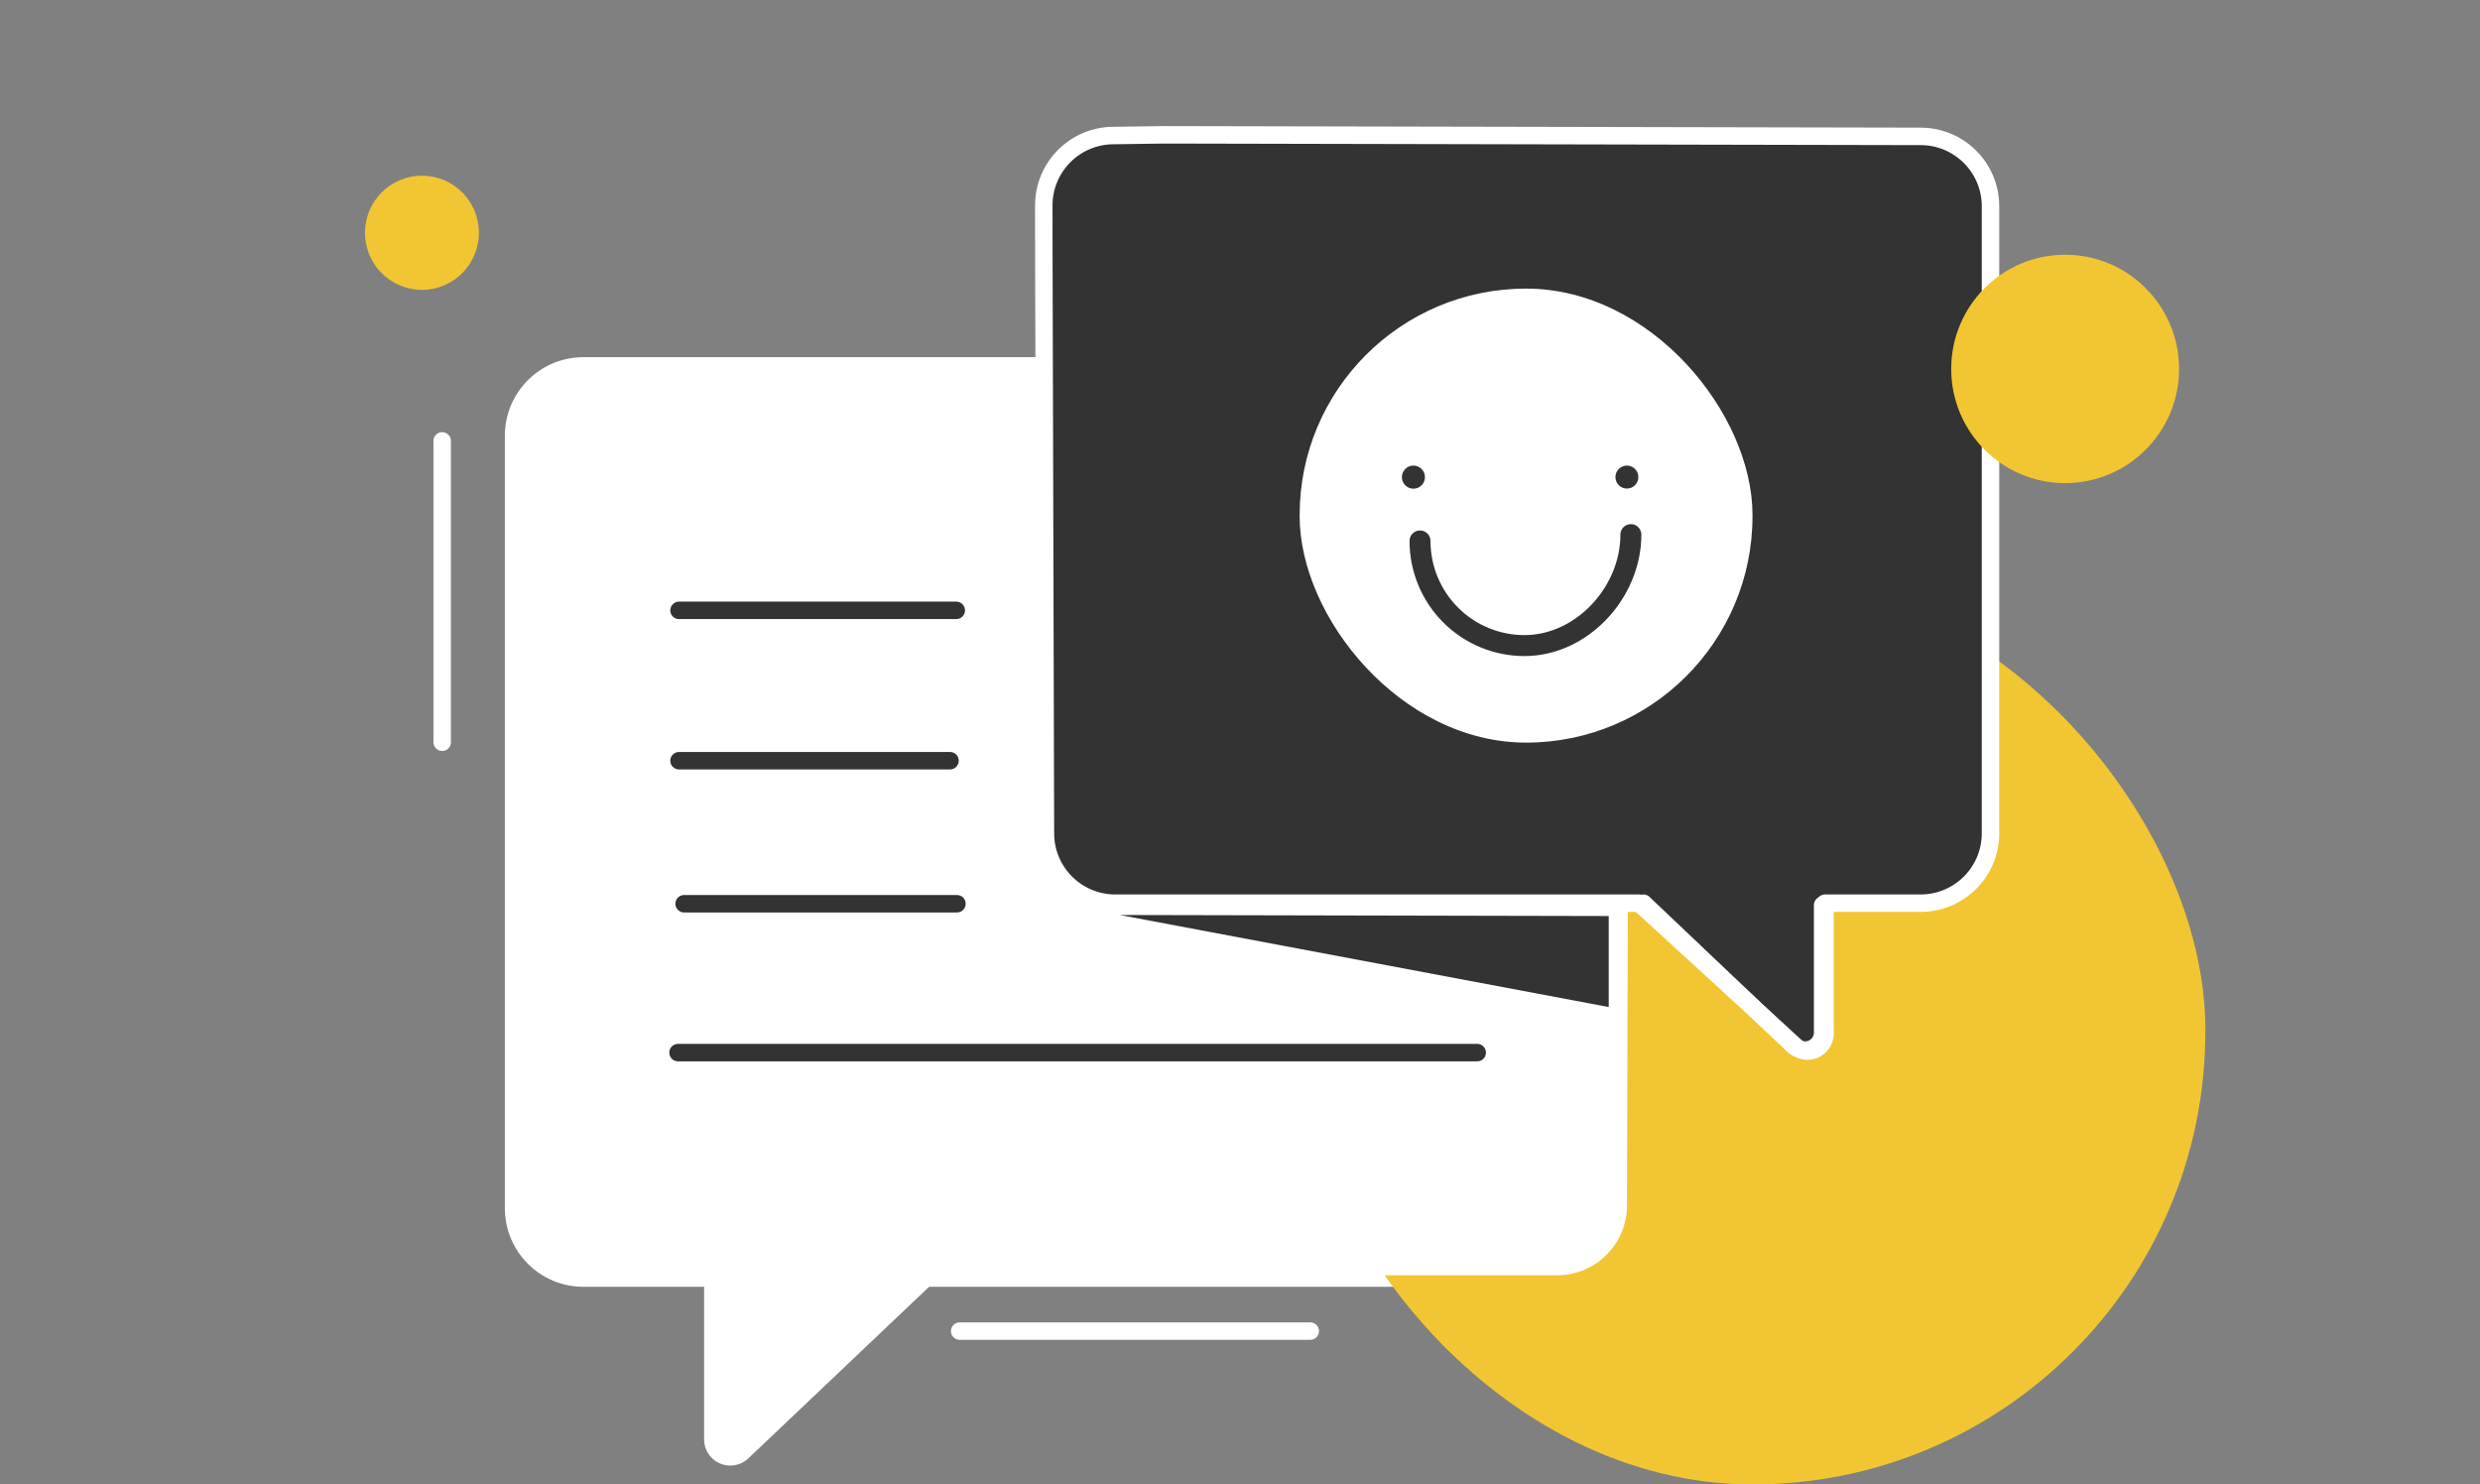 <?xml version="1.0" encoding="UTF-8"?>
<svg width="284px" height="170px" viewBox="0 0 284 170" version="1.1" xmlns="http://www.w3.org/2000/svg" xmlns:xlink="http://www.w3.org/1999/xlink">
    <rect x="0" y="0" width="284" height="170" fill="#808080" stroke="none"/>
    <title>Ask a Question</title>
    <g id="Ask-a-Question" stroke="none" stroke-width="1" fill="none" fill-rule="evenodd">
        <g>
            <path d="M187.276,42.137 L187.276,138.364 C187.276,142.783 183.694,146.364 179.276,146.364 L105.995,146.364 L105.995,146.364" id="Path" stroke="#FFFFFF" stroke-width="2" stroke-linecap="round" stroke-linejoin="round"></path>
            <rect id="Rectangle" fill="#F2C632" x="148.83" y="66.015" width="103.719" height="103.985" rx="51.86"></rect>
            <rect id="Rectangle" x="0" y="0" width="284" height="170"></rect>
            <path d="M186.547,41.793 L170.321,41.558 L67.255,41.558 C62.837,41.558 59.255,45.139 59.255,49.558 L59.255,139.043 C59.255,142.909 62.389,146.043 66.255,146.043 L81.506,146.043 L81.506,146.043 L81.506,164.597 C81.506,165.701 82.401,166.597 83.506,166.597 C84.01,166.597 84.495,166.407 84.865,166.064 L106.477,146.043 L106.477,146.043 L178.317,146.043 C182.727,146.043 186.305,142.475 186.317,138.065 L186.534,58.189 L186.534,58.189 L186.547,41.793 Z" id="Path" fill="#FFFFFF"></path>
            <path d="M81.632,146.364 L66.815,146.364 C62.397,146.364 58.815,142.783 58.815,138.364 L58.815,49.902 C58.815,45.483 62.397,41.902 66.815,41.902 L187.047,41.902 L187.047,41.902" id="Path" stroke="#FFFFFF" stroke-width="2" stroke-linecap="round" stroke-linejoin="round"></path>
            <path d="M81.632,146.625 L81.632,164.836 C81.632,165.941 82.527,166.836 83.632,166.836 C84.144,166.836 84.637,166.639 85.009,166.286 L105.995,146.364 L105.995,146.364" id="Path" stroke="#FFFFFF" stroke-width="2" stroke-linecap="round" stroke-linejoin="round"></path>
            <line x1="78.342" y1="103.495" x2="109.583" y2="103.495" id="Path" stroke="#333333" stroke-width="2" stroke-linecap="round" stroke-linejoin="round"></line>
            <line x1="77.758" y1="87.115" x2="108.791" y2="87.115" id="Path" stroke="#333333" stroke-width="2" stroke-linecap="round" stroke-linejoin="round"></line>
            <line x1="77.758" y1="69.897" x2="109.507" y2="69.897" id="Path" stroke="#333333" stroke-width="2" stroke-linecap="round" stroke-linejoin="round"></line>
            <line x1="77.644" y1="120.543" x2="169.163" y2="120.543" id="Path" stroke="#333333" stroke-width="2" stroke-linecap="round" stroke-linejoin="round"></line>
            <path d="M127.417,15.523 L133.344,15.438 L133.344,15.438 L219.961,15.619 C224.373,15.628 227.944,19.207 227.944,23.619 L227.944,95.432 C227.944,99.85 224.363,103.432 219.944,103.432 L208.989,103.432 L208.989,103.432 L208.989,118.369 C208.989,119.473 208.093,120.369 206.989,120.369 C206.489,120.369 206.007,120.181 205.638,119.844 L187.719,103.432 L187.719,103.432 L127.717,103.432 C123.308,103.432 119.73,99.863 119.718,95.454 L119.537,29.442 L119.537,29.442 L119.531,23.529 C119.527,19.153 123.041,15.585 127.417,15.523 Z" id="Path" fill="#333333"></path>
            <path d="M127.417,15.523 L133.344,15.438 L133.344,15.438 L219.961,15.619 C224.373,15.628 227.944,19.207 227.944,23.619 L227.944,95.432 C227.944,99.85 224.363,103.432 219.944,103.432 L208.989,103.432 L208.989,103.432 L208.989,118.369 C208.989,119.473 208.093,120.369 206.989,120.369 C206.489,120.369 206.007,120.181 205.638,119.844 L187.719,103.432 L187.719,103.432 L127.717,103.432 C123.308,103.432 119.73,99.863 119.718,95.454 L119.537,29.442 L119.537,29.442 L119.531,23.529 C119.527,19.153 123.041,15.585 127.417,15.523 Z" id="Path-Copy" stroke="#FFFFFF" stroke-width="2" stroke-linecap="round" stroke-linejoin="round"></path>
            <path d="M208.723,103.648 L208.723,118.256 C208.723,119.361 207.827,120.256 206.723,120.256 C206.21,120.256 205.717,120.06 205.346,119.707 L188.201,103.432 L188.201,103.432" id="Path" stroke="#FFFFFF" stroke-width="2" stroke-linecap="round" stroke-linejoin="round"></path>
            <rect id="Rectangle" fill="#FFFFFF" x="148.83" y="33.05" width="51.86" height="51.993" rx="25.93"></rect>
            <path d="M163.179,54.635 C163.181,55.17 162.861,55.655 162.368,55.861 C161.874,56.067 161.306,55.954 160.928,55.576 C160.55,55.197 160.437,54.627 160.643,54.132 C160.849,53.638 161.332,53.317 161.866,53.319 C162.591,53.319 163.179,53.908 163.179,54.635" id="Path" fill="#333333" fill-rule="nonzero"></path>
            <path d="M187.618,54.635 C187.618,55.361 187.03,55.95 186.306,55.95 C185.581,55.95 184.993,55.361 184.993,54.635 C184.993,53.908 185.581,53.319 186.306,53.319 C186.654,53.318 186.989,53.456 187.235,53.703 C187.482,53.95 187.62,54.285 187.618,54.635" id="Path" fill="#333333" fill-rule="nonzero"></path>
            <path d="M186.762,61.224 C186.762,67.838 181.171,73.931 174.571,73.931 C171.399,73.933 168.357,72.671 166.115,70.423 C163.872,68.176 162.613,65.127 162.614,61.948" id="Path" stroke="#333333" stroke-width="2.4" stroke-linecap="round" stroke-linejoin="round"></path>
            <polygon id="Path" fill="#333333" points="128.225 104.783 184.225 104.904 184.225 115.324"></polygon>
            <line x1="50.637" y1="50.492" x2="50.637" y2="84.999" id="Path" stroke="#FFFFFF" stroke-width="2" stroke-linecap="round" stroke-linejoin="round"></line>
            <line x1="129.972" y1="172.508" x2="129.972" y2="132.36" id="Path" stroke="#FFFFFF" stroke-width="2" stroke-linecap="round" stroke-linejoin="round" transform="translate(129.972, 152.434) rotate(90) translate(-129.972, -152.434) "></line>
            <ellipse id="Oval" fill="#F2C632" cx="48.32" cy="26.657" rx="6.523" ry="6.538"></ellipse>
            <ellipse id="Oval" fill="#F2C632" cx="236.492" cy="42.249" rx="13.047" ry="13.077"></ellipse>
        </g>
    </g>
</svg>